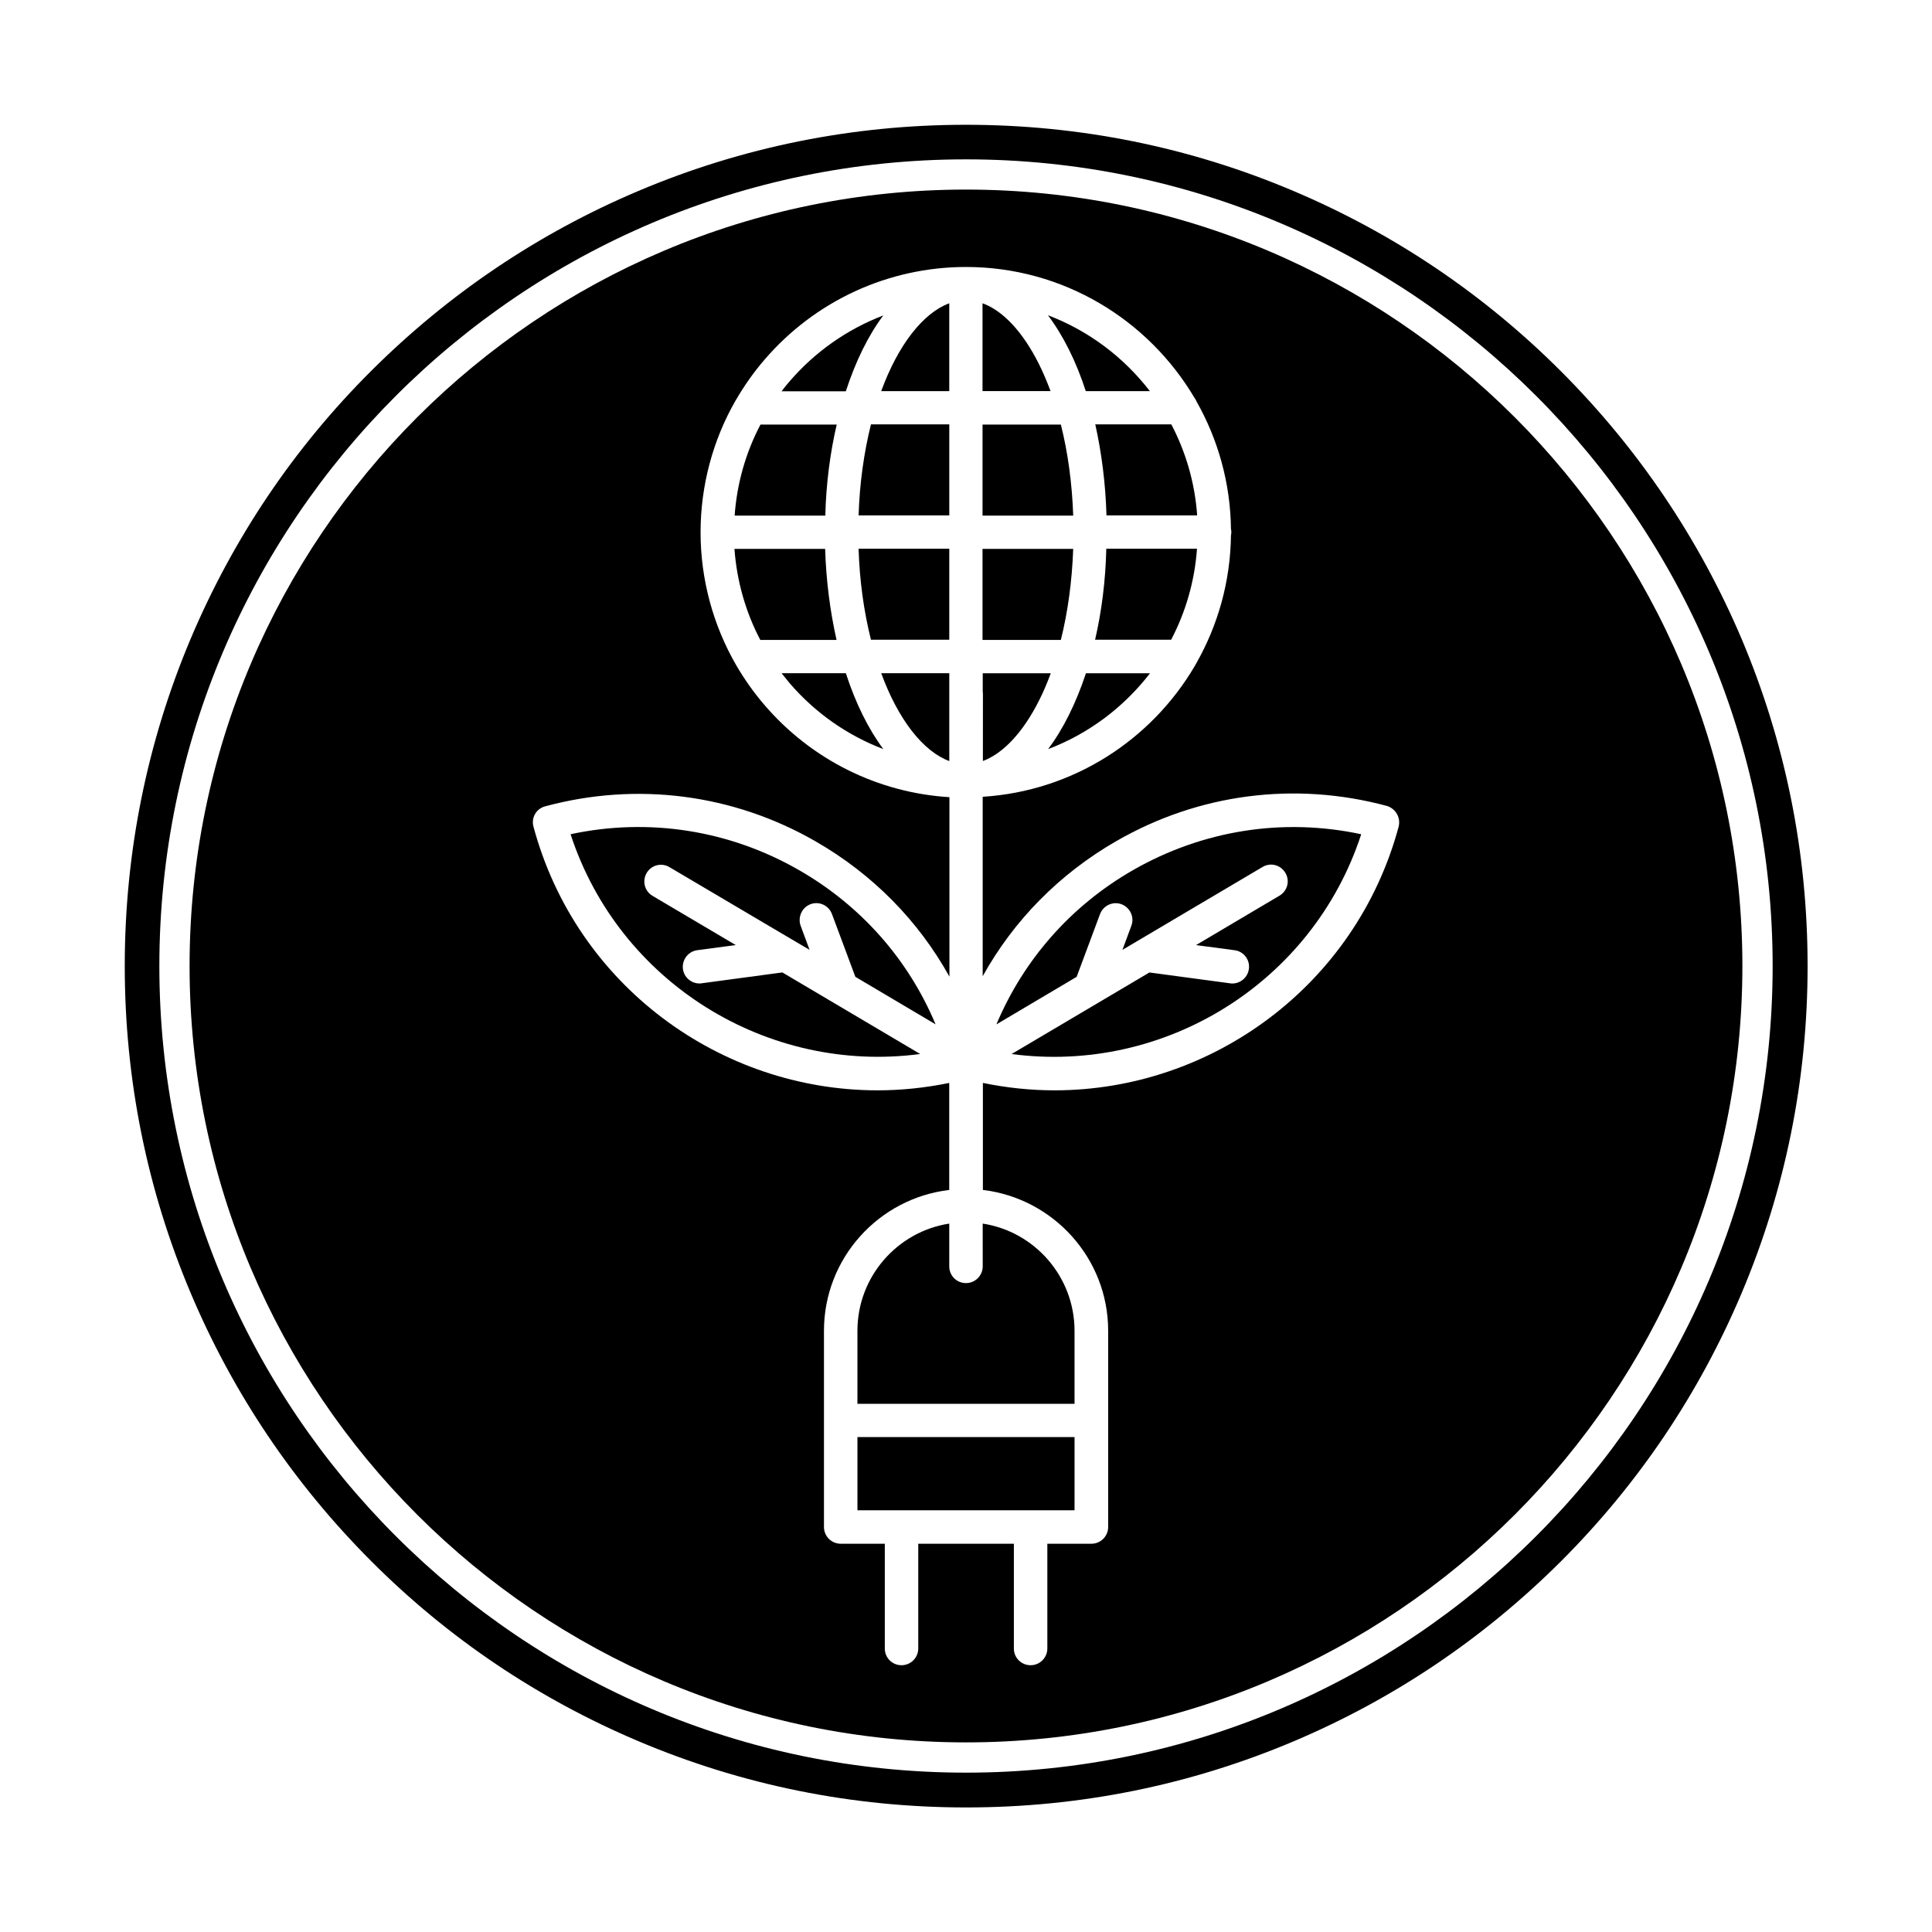 <?xml version="1.0" encoding="UTF-8"?>
<!-- Uploaded to: ICON Repo, www.iconrepo.com, Generator: ICON Repo Mixer Tools -->
<svg fill="#000000" width="800px" height="800px" version="1.1" viewBox="144 144 512 512" xmlns="http://www.w3.org/2000/svg">
 <g>
  <path d="m419.29 240.39c-4.231-8.414-9.473-14.055-14.914-16.02v23.277h18.035c-0.953-2.519-1.961-4.938-3.121-7.258z"/>
  <path d="m428.41 289.46h-24.031v24.133h20.758c1.863-7.453 2.969-15.617 3.273-24.133z"/>
  <path d="m377.53 247.65h18.035v-23.277c-6.949 2.57-13.551 11.031-18.035 23.277z"/>
  <path d="m371.54 280.59h24.031v-24.133l-20.758 0.004c-1.863 7.504-3.023 15.719-3.273 24.129z"/>
  <path d="m374.81 313.54h20.758v-24.133h-24.031c0.25 8.465 1.41 16.68 3.273 24.133z"/>
  <path d="m404.43 345.69c5.441-2.016 10.68-7.609 14.914-16.02 1.16-2.266 2.168-4.684 3.125-7.254h-18.035v4.836c0 0.203 0.051 0.352 0.051 0.555l-0.008 17.883z"/>
  <path d="m362.67 289.46h-24.031c0.605 8.414 2.922 16.676 6.852 24.133h20.203c-1.715-7.606-2.773-15.816-3.023-24.133z"/>
  <path d="m395.57 345.69v-23.277h-18.035c4.481 12.246 11.082 20.707 18.035 23.277z"/>
  <path d="m437.23 280.59h24.031c-0.605-8.664-3.023-16.828-6.852-24.133h-20.152c1.664 7.457 2.719 15.57 2.973 24.133z"/>
  <path d="m434.21 313.54h20.152c3.828-7.305 6.246-15.469 6.852-24.133h-24.031c-0.203 8.617-1.258 16.73-2.973 24.133z"/>
  <path d="m365.74 256.51h-20.203c-3.93 7.457-6.246 15.668-6.852 24.133h24.031c0.203-8.363 1.262-16.574 3.023-24.133z"/>
  <path d="m425.14 256.51h-20.758v24.133h24.031c-0.301-8.562-1.406-16.727-3.273-24.133z"/>
  <path d="m371.23 524.84h57.535v19.398h-57.535z"/>
  <path d="m404.43 479.6c0 2.418-1.965 4.434-4.434 4.434s-4.434-1.965-4.434-4.434v-11.336c-13.754 2.117-24.336 14.055-24.336 28.414v19.348h57.535v-19.348c0-14.359-10.578-26.301-24.336-28.414z"/>
  <path d="m421.76 342.52c10.781-4.082 20.102-11.133 27.004-20.102h-16.977c-2.621 7.906-5.996 14.758-10.027 20.102z"/>
  <path d="m358.79 383.62c2.266-0.855 4.836 0.301 5.691 2.621l6.195 16.625 21.262 12.594c-7.203-17.18-19.75-31.438-36.172-40.859-18.488-10.629-39.852-13.957-60.559-9.523 12.848 39.348 52.195 63.633 92.652 58.242l-36.527-21.613-21.363 2.871c-0.203 0.051-0.402 0.051-0.605 0.051-2.168 0-4.082-1.613-4.383-3.828-0.301-2.418 1.359-4.637 3.777-4.988l10.227-1.359-22.066-13.047c-2.117-1.258-2.769-3.93-1.562-6.047 1.258-2.117 3.93-2.82 6.047-1.562l33.102 19.547 4.031 2.367-2.367-6.398c-0.805-2.266 0.355-4.836 2.621-5.691z"/>
  <path d="m400 194.24c-113.46 0-205.76 92.297-205.76 205.76 0 113.46 92.297 205.75 205.76 205.75 113.46 0 205.75-92.297 205.75-205.75 0-113.46-92.297-205.76-205.75-205.76zm114.66 168.83c-11.336 42.066-49.574 69.879-91.191 69.879-6.297 0-12.645-0.656-18.992-1.965v28.363c18.641 2.215 33.199 18.086 33.199 37.332v51.992c0 2.418-1.965 4.434-4.434 4.434h-11.688v27.762c0 2.418-1.965 4.434-4.434 4.434s-4.434-1.965-4.434-4.434v-27.762h-25.34v27.762c0 2.418-1.965 4.434-4.434 4.434s-4.434-1.965-4.434-4.434v-27.762h-11.688c-2.418 0-4.434-1.965-4.434-4.434v-51.992c0-19.246 14.508-35.117 33.199-37.332v-28.363c-6.348 1.309-12.746 1.965-18.992 1.965-41.613 0-79.855-27.762-91.191-69.879-0.656-2.367 0.754-4.785 3.125-5.391 24.336-6.551 49.828-3.273 71.691 9.32 15.062 8.664 27.207 21.008 35.418 35.82v-47.559c-18.941-1.16-36.578-9.926-49.02-24.434-2.82-3.273-5.34-6.852-7.508-10.578-6.144-10.629-9.422-22.824-9.422-35.164 0-12.293 3.223-24.434 9.32-35.016 0 0 0-0.051 0.051-0.051 0-0.051 0.051-0.051 0.051-0.102 2.168-3.727 4.684-7.305 7.508-10.578 13.402-15.617 32.848-24.586 53.402-24.586 25.797 0 48.367 14.008 60.609 34.762 0.203 0.25 0.352 0.504 0.453 0.805 5.691 10.027 9.02 21.562 9.168 33.855 0.051 0.301 0.102 0.555 0.102 0.855s-0.051 0.605-0.102 0.855c-0.152 12.293-3.477 23.832-9.168 33.855-0.152 0.301-0.301 0.555-0.453 0.805-11.539 19.598-32.242 33.102-56.176 34.613v47.559c8.211-14.812 20.355-27.156 35.418-35.82 21.867-12.594 47.309-15.871 71.691-9.32 2.32 0.703 3.731 3.125 3.125 5.492z"/>
  <path d="m444.23 374.61c-16.426 9.422-28.969 23.73-36.172 40.859l21.262-12.594 6.195-16.625c0.855-2.266 3.375-3.477 5.691-2.621 2.266 0.855 3.477 3.375 2.621 5.691l-2.367 6.398 37.129-21.965c2.117-1.258 4.785-0.555 6.047 1.562 1.258 2.117 0.555 4.785-1.562 6.047l-22.117 13.098 10.227 1.359c2.418 0.301 4.133 2.57 3.777 4.988-0.301 2.215-2.215 3.828-4.383 3.828-0.203 0-0.402 0-0.605-0.051l-21.363-2.871-36.527 21.613c40.457 5.391 79.805-18.844 92.652-58.242-20.652-4.43-41.965-1.105-60.504 9.523z"/>
  <path d="m378.08 227.59c-9.473 3.629-18.035 9.574-24.836 17.48-0.754 0.855-1.461 1.715-2.117 2.621h17.027c2.621-8.059 5.996-14.859 9.926-20.102z"/>
  <path d="m448.72 247.65c-6.902-8.969-16.223-16.02-27.004-20.102 4.031 5.34 7.457 12.191 10.027 20.102z"/>
  <path d="m351.13 322.41c0.707 0.906 1.41 1.762 2.117 2.621 6.801 7.91 15.316 13.855 24.836 17.48-3.93-5.289-7.305-12.043-9.926-20.102z"/>
  <path d="m557.64 242.36c-20.453-20.453-44.336-36.527-70.887-47.762-27.457-11.637-56.68-17.531-86.754-17.531-30.078 0-59.301 5.894-86.809 17.531-26.551 11.234-50.383 27.305-70.887 47.762-20.504 20.453-36.527 44.336-47.762 70.887-11.586 27.457-17.48 56.68-17.48 86.758s5.894 59.297 17.531 86.805c11.234 26.551 27.305 50.383 47.762 70.887 20.453 20.504 44.336 36.527 70.887 47.762 27.508 11.637 56.68 17.531 86.805 17.531 30.129 0 59.297-5.894 86.805-17.531 26.551-11.234 50.383-27.305 70.887-47.762 20.453-20.453 36.527-44.336 47.762-70.887 11.637-27.508 17.531-56.68 17.531-86.805 0-30.129-5.894-59.297-17.531-86.805-11.281-26.504-27.406-50.383-47.859-70.84zm-157.64 371.41c-117.89 0-213.77-95.875-213.77-213.77 0-117.89 95.875-213.77 213.77-213.77 117.89 0 213.77 95.875 213.77 213.77 0 117.89-95.875 213.77-213.77 213.77z"/>
 </g>
</svg>